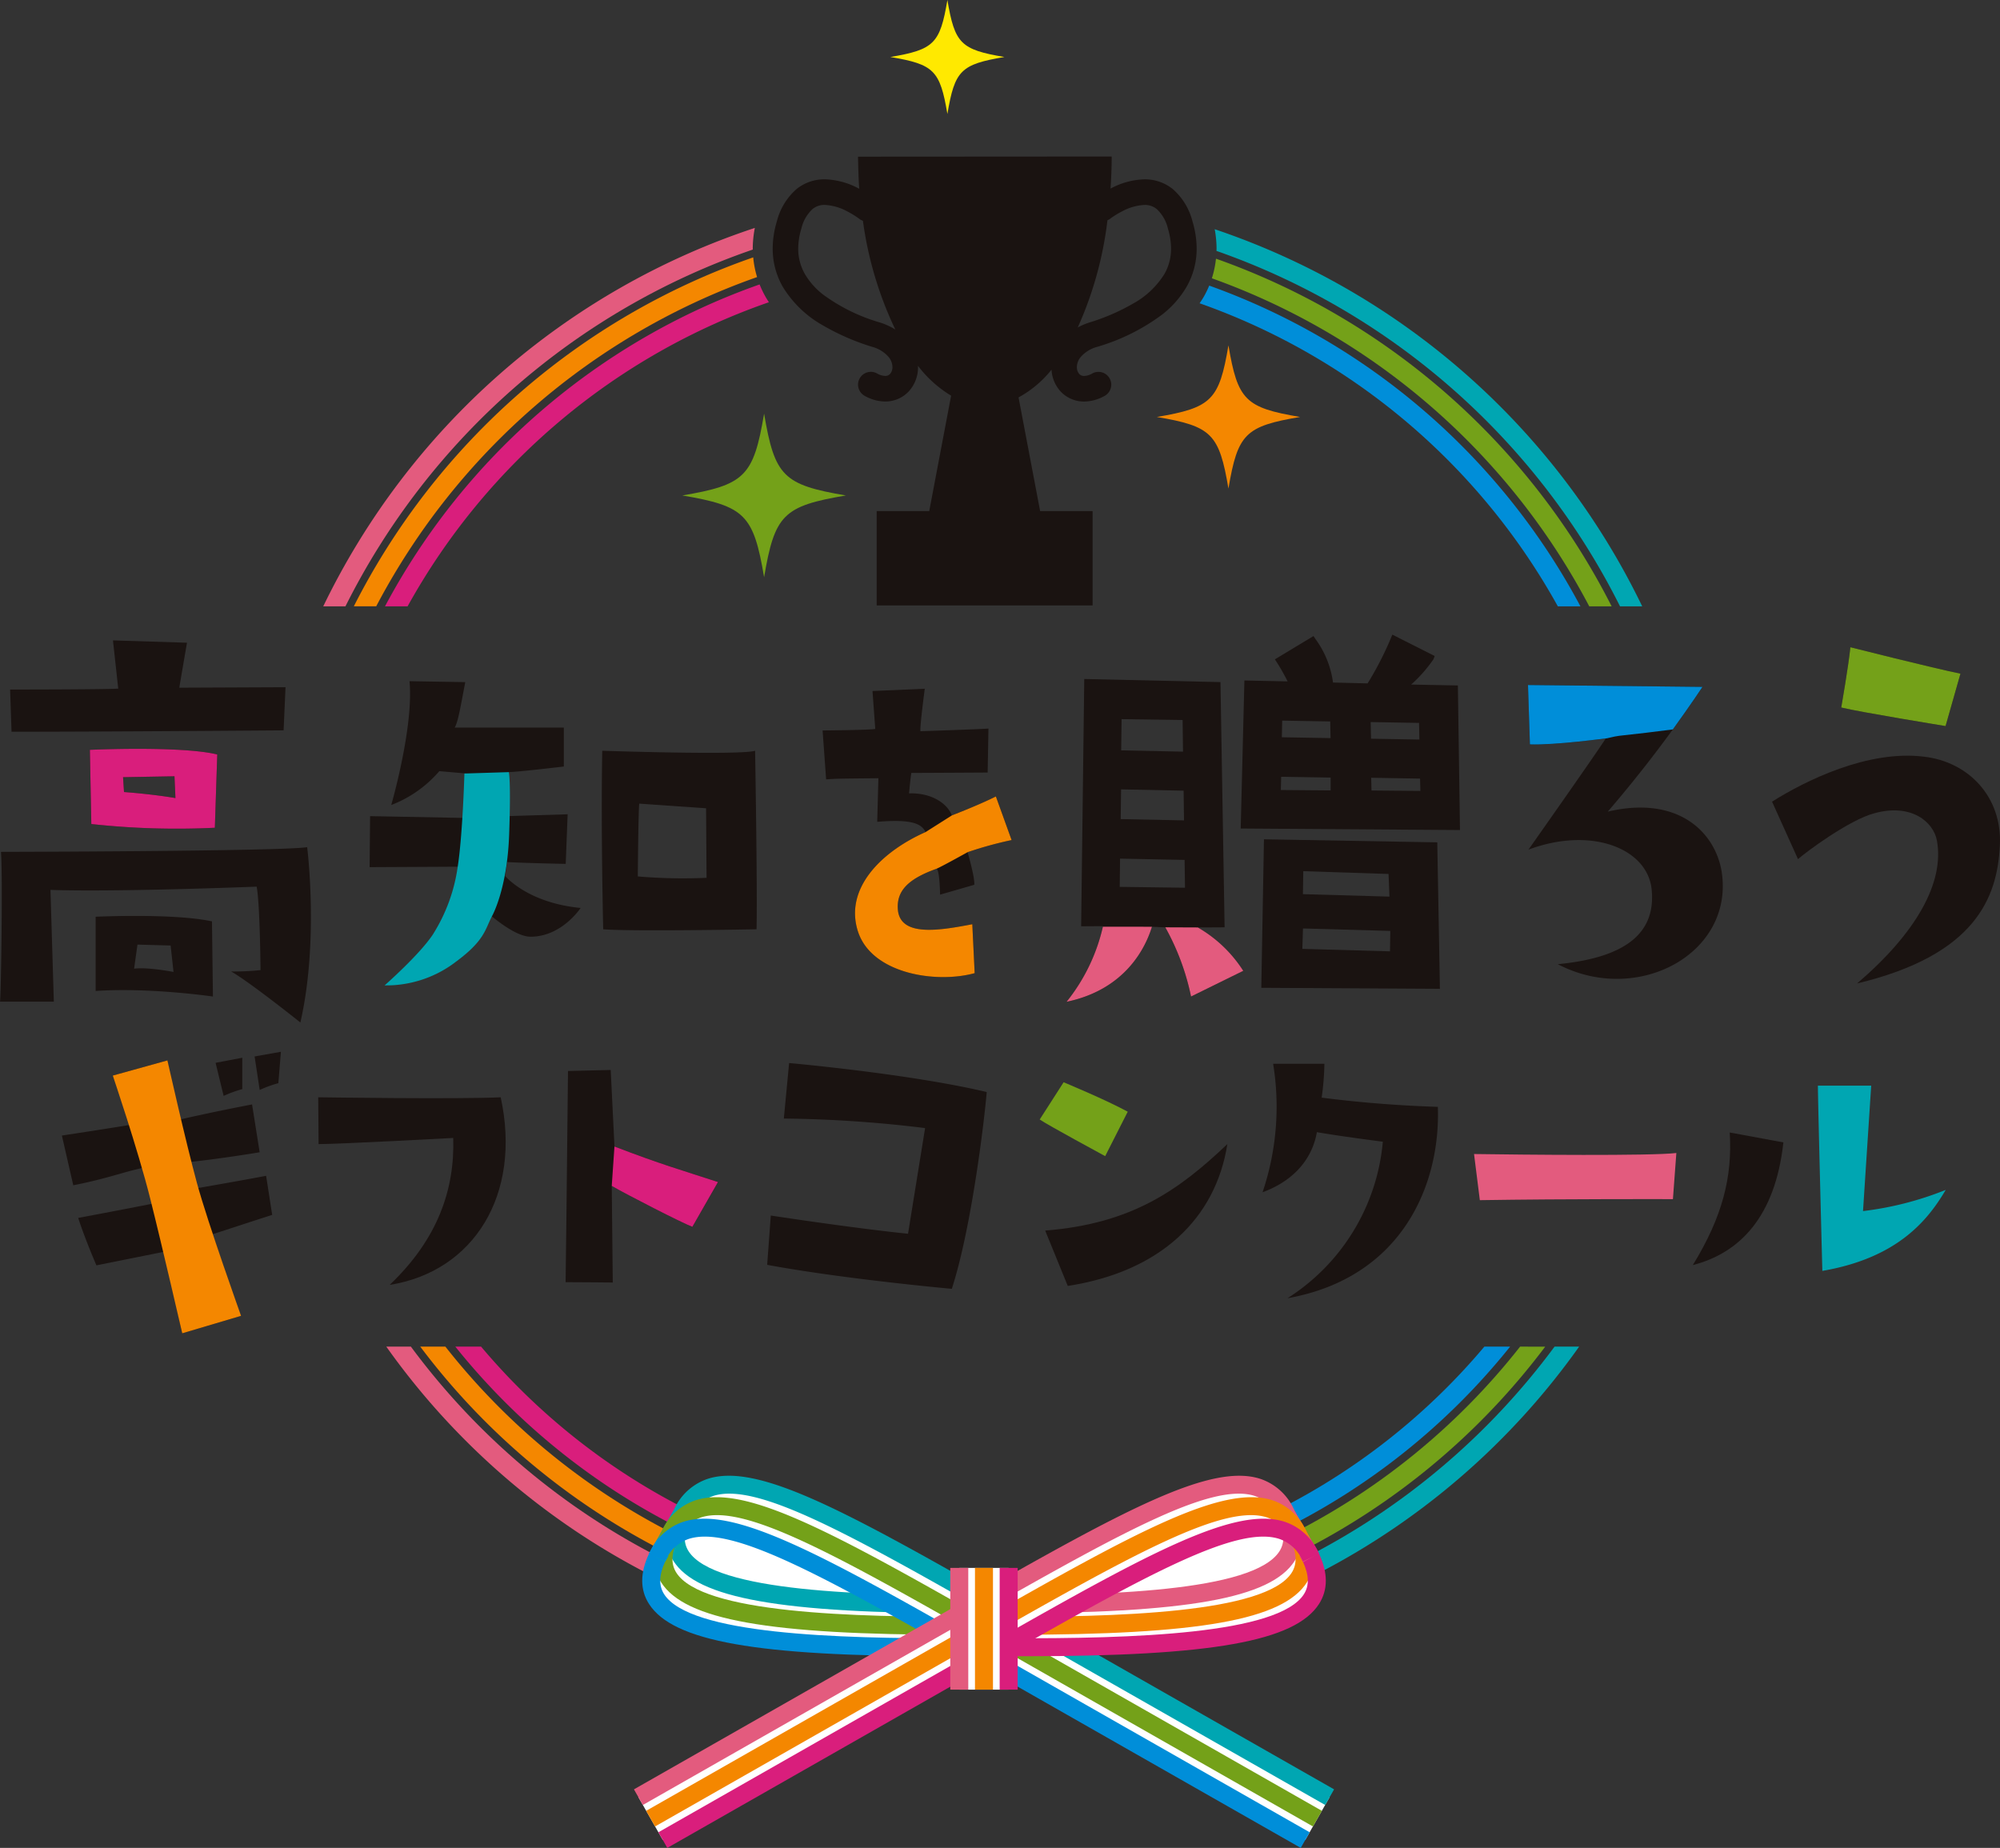 <svg id="Group_2218" data-name="Group 2218" xmlns="http://www.w3.org/2000/svg" xmlns:xlink="http://www.w3.org/1999/xlink" width="393.036" height="363.146" viewBox="0 0 393.036 363.146">
  <rect x="0" y="0" width="393.036" height="363.146" fill="#333333" stroke="none"/>
  <defs>
    <clipPath id="clip-path">
      <rect id="Rectangle_395" data-name="Rectangle 395" width="393.036" height="363.146" fill="none"/>
    </clipPath>
  </defs>
  <g id="Group_2215" data-name="Group 2215" clip-path="url(#clip-path)">
    <path id="Path_13685" data-name="Path 13685" d="M140.581,43.662a21.7,21.7,0,0,1,.41-4.053,144.542,144.542,0,0,0-84.815,74.365H60.54a140.643,140.643,0,0,1,80.047-70.109c0-.068-.006-.136-.006-.2" transform="translate(7.348 5.181)" fill="#e35b7e"/>
    <path id="Path_13686" data-name="Path 13686" d="M71.967,234.026H67.134a143.719,143.719,0,0,0,117.209,60.582V290.7A139.77,139.77,0,0,1,71.967,234.026" transform="translate(8.781 30.611)" fill="#e35b7e"/>
    <path id="Path_13687" data-name="Path 13687" d="M139.975,44.729A139.165,139.165,0,0,0,61.49,113.3h4.4a135.243,135.243,0,0,1,74.848-64.7,19.139,19.139,0,0,1-.759-3.872" transform="translate(8.043 5.851)" fill="#f48700"/>
    <path id="Path_13688" data-name="Path 13688" d="M77.964,234.026H73.035a138.281,138.281,0,0,0,110.534,55.2v-3.906a134.333,134.333,0,0,1-105.6-51.3" transform="translate(9.553 30.611)" fill="#f48700"/>
    <path id="Path_13689" data-name="Path 13689" d="M141.653,51.795a18.934,18.934,0,0,1-1.127-2.365,133.706,133.706,0,0,0-73.619,63.258h4.442a129.766,129.766,0,0,1,71-59.76c-.244-.373-.481-.749-.7-1.134" transform="translate(8.752 6.466)" fill="#d91e7c"/>
    <path id="Path_13690" data-name="Path 13690" d="M84.19,234.026H79.13a132.784,132.784,0,0,0,103.642,49.766v-3.906a128.832,128.832,0,0,1-98.581-45.86" transform="translate(10.35 30.611)" fill="#d91e7c"/>
    <path id="Path_13691" data-name="Path 13691" d="M211.1,39.834a21.527,21.527,0,0,1,.363,3.8c0,.155-.011.309-.015.464a140.653,140.653,0,0,1,79.3,69.845h4.363A144.563,144.563,0,0,0,211.1,39.834" transform="translate(27.612 5.21)" fill="#00a6b2"/>
    <path id="Path_13692" data-name="Path 13692" d="M283.159,234.026A139.767,139.767,0,0,1,170.784,290.7v3.907a143.717,143.717,0,0,0,117.208-60.582Z" transform="translate(22.339 30.611)" fill="#00a6b2"/>
    <path id="Path_13693" data-name="Path 13693" d="M211.411,44.956a19.163,19.163,0,0,1-.805,3.853,135.26,135.26,0,0,1,74.161,64.465h4.4a139.172,139.172,0,0,0-77.753-68.318" transform="translate(27.548 5.88)" fill="#74a119"/>
    <path id="Path_13694" data-name="Path 13694" d="M276.389,234.026a134.333,134.333,0,0,1-105.6,51.3v3.906a138.281,138.281,0,0,0,110.534-55.2Z" transform="translate(22.339 30.611)" fill="#74a119"/>
    <path id="Path_13695" data-name="Path 13695" d="M269.365,234.026a128.834,128.834,0,0,1-98.582,45.86v3.906a132.785,132.785,0,0,0,103.643-49.766Z" transform="translate(22.339 30.611)" fill="#008ed9"/>
    <path id="Path_13696" data-name="Path 13696" d="M36.788,209.689s10.74-1.865,14.1-2.536l1.194,7.684c-6.042,1.939-7.533,2.461-11.709,3.8,0,0,4.548,14.022,5.593,16.037L34.4,238.107c-1.641-6.936-1.674-10.4-3.314-16.072l-13.543,2.721s-2.238-5.146-3.581-9.323c0,0,8.8-1.641,14.769-2.834l-2.015-7.012c-3.878.821-7.234,2.163-13.723,3.432l-2.238-9.772s7.907-1.192,13.8-2.162l-3.8-9.621,10.742-2.984s1.93,10.587,2.08,11.706c0,0,5.975-1.414,14.552-3.054l1.492,9.4s-7.98,1.343-14.694,2.014Zm5.754-18.235-1.583-6.5,5.251-1v6.167a23.7,23.7,0,0,0-3.668,1.334m7.086-1.167-1-6.585,5.168-.917-.5,6.167a23.664,23.664,0,0,0-3.667,1.334" transform="translate(1.407 23.909)" fill="#1a1311"/>
    <path id="Path_13697" data-name="Path 13697" d="M69.339,227.563c9.4-8.932,12.828-18.736,12.492-28.877,0,0-22.363,1.209-26.46,1.209l-.068-9.2s27.534.4,35.861,0c4.165,19.14-5.3,34.25-21.826,36.869" transform="translate(7.234 24.943)" fill="#1a1311"/>
    <path id="Path_13698" data-name="Path 13698" d="M123.208,216.769c-2.014-.74-12.994-6.382-15.844-8.037l.2,18.983s-6.38-.067-9.268-.067c0,0,.268-20.685.47-41.5l8.394-.2.738,15.044c9.268,3.559,12.962,4.566,20.35,6.983Z" transform="translate(12.857 24.322)" fill="#1a1311"/>
    <path id="Path_13699" data-name="Path 13699" d="M106.846,199.246c9.268,3.559,12.962,4.566,20.349,6.984l-5.037,8.8c-2.015-.738-13-6.381-15.844-8.037" transform="translate(13.906 26.062)" fill="#d91e7c"/>
    <path id="Path_13700" data-name="Path 13700" d="M176.469,190.442c-.474,5.7-3.006,26.814-6.861,38.671,0,0-21.049-1.892-36.284-4.714l.71-9.689s15.922,2.444,26.972,3.581l3.353-20.767a245.5,245.5,0,0,0-27.76-1.875l1.037-10.907s23.7,2.1,38.833,5.7" transform="translate(17.439 24.165)" fill="#1a1311"/>
    <path id="Path_13701" data-name="Path 13701" d="M193.554,202.6s-11.322-6.126-12.867-7.2l4.7-7.321s8.3,3.439,12.6,5.79Z" transform="translate(23.634 24.602)" fill="#74a119"/>
    <path id="Path_13702" data-name="Path 13702" d="M181.638,215.82c17.058-1.342,26.325-7.991,35.8-16.99-2.283,14.573-13.1,25.05-31.363,27.871Z" transform="translate(23.759 26.008)" fill="#1a1311"/>
    <path id="Path_13703" data-name="Path 13703" d="M219.412,210.125a52.5,52.5,0,0,0,2.082-25.252h10.074a52.542,52.542,0,0,1-.538,6.649c8.866,1.142,16.656,1.611,22.834,1.814.537,15.244-6.984,33.579-29.549,37.608a40.711,40.711,0,0,0,18.736-30.758s-8.864-1.143-12.961-1.881c-.806,4.7-3.962,9.334-10.678,11.819" transform="translate(28.7 24.182)" fill="#1a1311"/>
    <path id="Path_13704" data-name="Path 13704" d="M256.167,200.576c9.2.135,34.72.4,39.758-.2l-.673,9.067s-20.617-.068-37.944.2Z" transform="translate(33.508 26.21)" fill="#e35b7e"/>
    <path id="Path_13705" data-name="Path 13705" d="M294.19,222.868c5.843-9.536,7.79-17.327,7.253-26.057l10.544,1.948c-1.611,14.707-8.663,21.758-17.8,24.109" transform="translate(38.481 25.744)" fill="#1a1311"/>
    <path id="Path_13706" data-name="Path 13706" d="M324.792,213.321a63.938,63.938,0,0,0,16.252-4.164c-3.492,5.91-9.4,13.365-24.244,15.916,0,0-.873-33.377-.873-36.4H326.4Z" transform="translate(41.324 24.679)" fill="#00a6b2"/>
    <path id="Path_13707" data-name="Path 13707" d="M81.614,154.836l-17.379.09.093-10.025,19.082.365-.189-8.748-5.291-.457a23.573,23.573,0,0,1-9.446,6.654s4.441-15.31,3.589-24.333l10.959.182c-.945,4.921-1.418,7.838-2.08,8.932H102.4v7.654s-9.164,1.093-10.864,1.093L91.25,144.9l11.9-.364-.379,9.751s-8.785-.182-11.524-.364l-.379,2.734s4.346,5.285,14.832,6.287c0,0-3.684,5.651-9.824,5.651-2.173,0-5.2-2-7.746-4.1,0,0-3.873,12.759-20.97,13.67,9.917-8.475,13.7-14.854,14.452-23.33m58.377-22.782s.473,27.521.284,35.084c0,0-24.37.457-30.134,0,0,0-.473-19.41-.189-35.084,0,0,27.2.911,30.039,0m-9.541,24.969-.094-13.669-13.131-.911c-.189,1.64-.283,14.307-.283,14.307a104.668,104.668,0,0,0,13.507.274" transform="translate(8.402 15.485)" fill="#1a1311"/>
    <path id="Path_13708" data-name="Path 13708" d="M180.1,149.429a74.609,74.609,0,0,0-8.651,2.385s1.468,4.993,1.314,6.407l-6.719,1.937s-.078-5.29-.772-5.066c-5.329,1.937-7.955,4.247-7.493,8.271.7,5.141,8.342,3.8,14.6,2.608l.464,9.612c-7.568,2.086-20.235.15-22.938-8.2-2.7-8.42,4.556-15.647,13.285-19.521-.773-1.565-2.472-2.609-9.5-2.013l.231-8.568c-8.109.075-8.109.075-10.272.223l-.694-9.612s9.346-.074,10.349-.3l-.541-7.451,10.272-.447s-1,7.524-.849,8.345c0,0,11.507-.373,13.362-.522l-.155,8.643s-12.511.075-14.983.075c-.078,0-.387,3.13-.464,4.025,4.17-.149,7.414,1.788,8.418,4.321,0,0,5.408-2.086,8.652-3.725Z" transform="translate(18.698 15.657)" fill="#1a1311"/>
    <path id="Path_13709" data-name="Path 13709" d="M303.61,155.772c2.456,16.039-16.53,26.336-32.211,18.135,14.264-1.367,19.365-6.743,18.42-14.945-1.038-7.928-12-12.121-24.181-7.564,0,0,13.225-18.774,15.208-21.872,0,0-10.013,1.367-14.924,1.185l-.378-11.664,34.288.364a252.923,252.923,0,0,1-18.608,24.515c13.98-3.28,21.158,4.192,22.386,11.846" transform="translate(34.734 15.572)" fill="#1a1311"/>
    <path id="Path_13710" data-name="Path 13710" d="M313.057,154.126l-5.1-11.3c6.518-4.1,18.8-10.207,29.849-8.839,8.785,1,15.4,7.929,14.924,17.406-.472,10.3-4.817,21.6-28.055,27.156,11.525-9.842,17.193-19.775,15.682-28.069-.662-3.645-5.007-7.381-12.281-5.376-4.912,1.276-13.509,7.654-15.019,9.022m29-26.154s-16.814-2.733-20.5-3.645c0,0,1.417-8.111,1.795-11.847,0,0,16.247,4.1,21.631,5.195Z" transform="translate(40.282 14.713)" fill="#1a1311"/>
    <path id="Path_13711" data-name="Path 13711" d="M219.718,145.858l-.521,29.186,35.1.2-.519-28.787Zm7.728,6.265,16.755.547.184,4.452-17.01-.483Zm-.185,15.268.128-4.011,17.159.483-.062,4.013Z" transform="translate(28.672 19.079)" fill="#1a1311"/>
    <path id="Path_13712" data-name="Path 13712" d="M258.295,120.281l-9.178-.18a27.7,27.7,0,0,0,4.386-4.978l.232-.636-8.322-4.2-.3.736a63.494,63.494,0,0,1-4.556,8.851l-6.8-.171a18.553,18.553,0,0,0-3.435-8.532l-.4-.6-7.585,4.576.418.643a40.7,40.7,0,0,1,2.08,3.691l-8.491-.18-.727,29.091,43.093.3Zm-34.526,6.907,9.438.165.068,3.271-9.574-.164Zm9.521,13.72-9.785-.083.063-2.6,9.721.164Zm7.868-13.434,9.507.164.067,3.271-9.505-.164Zm.164,13.445-.062-2.5,9.605.164.061,2.421Z" transform="translate(28.203 14.426)" fill="#1a1311"/>
    <path id="Path_13713" data-name="Path 13713" d="M211.146,166.826c2.8-.008,5.265-.028,5.265-.028l-.812-48.19L188.83,118l-.611,48.6s1.839-.018,4.3-.022a36.462,36.462,0,0,1-7.164,14.858c11.762-2.441,15.618-10.934,16.778-14.745.6.023,1.164.048,1.626.078.248.012.6.023,1,.031a47.693,47.693,0,0,1,5.059,13.6l10.26-5.046a25.905,25.905,0,0,0-8.935-8.527m-14.975-40.935,11.99.17.08,6.215-12.15-.252Zm-.1,13.8,12.29.254.078,5.839-12.446-.252Zm-.2,13.608,12.683.254.079,5.465L195.8,158.85Z" transform="translate(24.245 15.435)" fill="#1a1311"/>
    <path id="Path_13714" data-name="Path 13714" d="M60.363,151.924s2.349,18.417-1.335,34.457c0,0-9.91-7.927-13.595-10.023a51.366,51.366,0,0,0,5.764-.273s-.095-12.849-.757-16.4c0,0-27.678,1.093-40.523.638l.662,21.962H0c.188-.638.565-25.061.188-29.435,0,0,54.98-.1,60.176-.923M23.236,120.769,22.2,111.291l14.547.457s-1.322,7.654-1.511,8.839l20.875-.092-.378,8.474s-34.95.275-53.464.275l-.283-8.293s18.23,0,21.252-.182M17.663,132.8s17.948-.821,25.031.91l-.473,14.4a154.734,154.734,0,0,1-24.275-.729Zm23.993,33.717.189,14.763s-12.468-1.822-23.048-1.092V165.6s15.3-.728,22.859.911M24.181,138.175l.189,2.916c6.045.456,10.107,1.185,10.107,1.185l-.189-4.283ZM34.1,176.449l-.568-5.194-6.517-.183-.662,4.739c2.646-.364,7.746.638,7.746.638" transform="translate(0 14.557)" fill="#1a1311"/>
    <path id="Path_13715" data-name="Path 13715" d="M167.62,142.139s5.408-2.086,8.652-3.725l3.088,8.568a74.786,74.786,0,0,0-8.651,2.384s-5.483,3.055-6.178,3.279c-5.329,1.937-7.955,4.247-7.493,8.271.7,5.141,8.342,3.8,14.6,2.608l.464,9.612c-7.568,2.086-20.235.15-22.938-8.2-2.7-8.42,4.556-15.647,13.285-19.522Z" transform="translate(19.436 18.105)" fill="#f48700"/>
    <path id="Path_13716" data-name="Path 13716" d="M280.846,129.527c-.072.114,1.608-.394,2.612-.5,3.524-.373,7.037-.8,10.548-1.255,3.513-4.853,5.826-8.36,5.826-8.36l-34.288-.364.378,11.664c4.911.182,14.924-1.185,14.924-1.185" transform="translate(34.734 15.572)" fill="#008ed9"/>
    <path id="Path_13717" data-name="Path 13717" d="M340.483,127.972s-16.814-2.733-20.5-3.645c0,0,1.417-8.111,1.795-11.847,0,0,16.247,4.1,21.631,5.195Z" transform="translate(41.855 14.713)" fill="#74a119"/>
    <path id="Path_13718" data-name="Path 13718" d="M208.9,161.181a25.908,25.908,0,0,1,8.933,8.527l-10.26,5.047a47.729,47.729,0,0,0-5.058-13.6Z" transform="translate(26.49 21.079)" fill="#e35b7e"/>
    <path id="Path_13719" data-name="Path 13719" d="M202.134,161.058c-1.16,3.811-5.016,12.3-16.778,14.745a36.467,36.467,0,0,0,7.138-14.756Z" transform="translate(24.245 21.066)" fill="#e35b7e"/>
    <path id="Path_13720" data-name="Path 13720" d="M15.62,130.334l.284,14.581a154.732,154.732,0,0,0,24.275.729l.473-14.4c-7.083-1.731-25.031-.91-25.031-.91m6.707,8.292-.189-2.916,10.107-.182.189,4.283s-4.062-.729-10.107-1.185" transform="translate(2.043 17.023)" fill="#d91e7c"/>
    <path id="Path_13721" data-name="Path 13721" d="M82.525,134.457s-.348,12.178-1.325,18.368a33.512,33.512,0,0,1-4.9,13.3c-2.764,4.121-9.477,9.974-9.477,9.974A22.612,22.612,0,0,0,80.2,171.941c6.408-4.607,6.32-6.767,7.769-9.5,0,0,2.971-5.224,3.348-16.012s-.07-12.245-.07-12.245Z" transform="translate(8.741 17.552)" fill="#00a6b2"/>
    <path id="Path_13722" data-name="Path 13722" d="M159.137,273.9c0,6.457-9.716,11.691-21.7,11.691s-21.7-5.234-21.7-11.691,9.716-11.691,21.7-11.691,21.7,5.234,21.7,11.691" transform="translate(15.138 34.298)" fill="#fff"/>
    <path id="Path_13723" data-name="Path 13723" d="M232.5,273.9c0,6.457-9.716,11.691-21.7,11.691s-21.7-5.234-21.7-11.691,9.716-11.691,21.7-11.691,21.7,5.234,21.7,11.691" transform="translate(24.735 34.298)" fill="#fff"/>
    <path id="Path_13724" data-name="Path 13724" d="M114.324,271.679c-6.717,14.316,16.255,17.841,60.557,17.587l4.8-8.435c-44.3.253-67.272-3.274-60.557-17.589Z" transform="translate(14.803 34.433)" fill="#fff"/>
    <path id="Path_13725" data-name="Path 13725" d="M176.067,290.228l-3.072-1.75,3.293-5.78h-1.2c-36.853,0-53.2-2.942-57.9-10.288-1.769-2.765-1.771-6.072-.008-9.832l3.2,1.5c-1.23,2.625-1.3,4.727-.214,6.426,5.073,7.934,34.288,8.782,59.16,8.644l3.062-.017Z" transform="translate(15.155 34.346)" fill="#00a6b2"/>
    <path id="Path_13726" data-name="Path 13726" d="M172.947,286.429c-36.842,0-53.188-2.942-57.886-10.287-1.769-2.766-1.772-6.073-.008-9.833l3.2,1.5c-1.231,2.625-1.3,4.727-.215,6.426,5.074,7.934,34.279,8.781,59.16,8.644l.021,3.536c-1.452.008-2.88.012-4.273.012" transform="translate(14.877 34.834)" fill="#74a119"/>
    <path id="Path_13727" data-name="Path 13727" d="M170.823,291.147c-36.844,0-53.191-2.942-57.887-10.286-1.769-2.766-1.771-6.073-.007-9.832l.063-.125,4.806-8.435,3.072,1.749-4.77,8.374c-1.2,2.6-1.265,4.679-.188,6.365,5,7.823,33.5,8.772,58.143,8.647l4.3-7.547,3.072,1.75-5.31,9.32-1.02.007c-1.453.008-2.881.012-4.274.012" transform="translate(14.599 34.332)" fill="#008ed9"/>
    <path id="Path_13728" data-name="Path 13728" d="M234.3,325.018l-64.657-36.837,4.8-8.434,64.658,36.836" transform="translate(22.19 36.592)" fill="#fff"/>
    <line id="Line_87" data-name="Line 87" x2="64.659" y2="36.836" transform="translate(196.64 316.339)" fill="#e5dfdc"/>
    <rect id="Rectangle_385" data-name="Rectangle 385" width="3.536" height="74.416" transform="translate(195.765 317.875) rotate(-60.329)" fill="#00a6b2"/>
    <line id="Line_88" data-name="Line 88" x1="64.657" y1="36.837" transform="translate(191.837 324.773)" fill="#e5dfdc"/>
    <rect id="Rectangle_386" data-name="Rectangle 386" width="3.536" height="74.414" transform="translate(190.962 326.309) rotate(-60.329)" fill="#008ed9"/>
    <rect id="Rectangle_387" data-name="Rectangle 387" width="3.536" height="74.417" transform="translate(193.363 322.092) rotate(-60.327)" fill="#74a119"/>
    <path id="Path_13729" data-name="Path 13729" d="M176.9,291.022c-38.5-21.932-56.564-31.762-62.709-18.662l4.8-8.436c6.146-13.1,24.213-3.271,62.709,18.664Z" transform="translate(14.937 33.751)" fill="#fff"/>
    <path id="Path_13730" data-name="Path 13730" d="M178.614,292.1l-3.072-1.749,3.928-6.9c-28.959-16.486-45.834-25.631-54.032-23.027a7.612,7.612,0,0,0-4.665,4.452l-.064.124-4.8,8.437-3.072-1.752,4.772-8.376a11.175,11.175,0,0,1,6.764-6.256c9.776-3.1,26.74,6.167,58.388,24.2l1.536.875Z" transform="translate(14.759 33.547)" fill="#00a6b2"/>
    <path id="Path_13731" data-name="Path 13731" d="M178.513,288.057c-29.9-17.037-47.23-26.551-55.568-23.9a7.619,7.619,0,0,0-4.666,4.453l-1.573,3.234-3.179-1.546,1.562-3.213a11.181,11.181,0,0,1,6.787-6.3c9.768-3.1,26.74,6.169,58.387,24.2Z" transform="translate(14.85 34.034)" fill="#74a119"/>
    <path id="Path_13732" data-name="Path 13732" d="M177.746,292.662l-1.537-.874c-29.9-17.036-47.219-26.542-55.57-23.9a7.615,7.615,0,0,0-4.663,4.453l-3.2-1.5a11.2,11.2,0,0,1,6.8-6.321c9.6-3.05,26.185,5.867,56.853,23.323l3.928-6.9,3.072,1.749Z" transform="translate(14.751 34.523)" fill="#008ed9"/>
    <path id="Path_13733" data-name="Path 13733" d="M235.388,271.679c6.717,14.316-16.255,17.841-60.557,17.587l-4.8-8.435c44.3.253,67.272-3.274,60.557-17.589Z" transform="translate(22.24 34.433)" fill="#fff"/>
    <path id="Path_13734" data-name="Path 13734" d="M173.647,290.228l-6.32-11.094,3.062.017c24.861.145,54.087-.711,59.16-8.644,1.087-1.7,1.017-3.8-.214-6.426l3.2-1.5c1.763,3.76,1.761,7.068-.008,9.832-4.7,7.345-21.053,10.288-57.9,10.288h-1.2l3.293,5.78Z" transform="translate(21.887 34.346)" fill="#e35b7e"/>
    <path id="Path_13735" data-name="Path 13735" d="M176.415,286.429q-2.093,0-4.273-.012l.021-3.536c24.855.14,54.085-.71,59.159-8.644,1.086-1.7,1.017-3.8-.215-6.426l3.2-1.5c1.764,3.76,1.761,7.068-.007,9.833-4.7,7.343-21.049,10.287-57.886,10.287" transform="translate(22.517 34.834)" fill="#f48700"/>
    <path id="Path_13736" data-name="Path 13736" d="M179.272,291.147q-2.093,0-4.274-.012l-1.02-.007-5.31-9.32,3.072-1.75,4.3,7.547c24.657.119,53.138-.823,58.141-8.647,1.078-1.686,1.017-3.769-.188-6.365l-4.769-8.374,3.072-1.749,4.868,8.56c1.765,3.759,1.762,7.066-.006,9.832-4.7,7.343-21.049,10.286-57.887,10.286" transform="translate(22.062 34.332)" fill="#d91e7c"/>
    <path id="Path_13737" data-name="Path 13737" d="M115.749,325.018l64.657-36.837-4.8-8.434-64.658,36.836" transform="translate(14.512 36.592)" fill="#fff"/>
    <line id="Line_89" data-name="Line 89" x1="64.659" y2="36.836" transform="translate(125.455 316.339)" fill="#e5dfdc"/>
    <rect id="Rectangle_388" data-name="Rectangle 388" width="74.416" height="3.536" transform="translate(124.581 351.641) rotate(-29.672)" fill="#e35b7e"/>
    <line id="Line_90" data-name="Line 90" y1="36.837" x2="64.657" transform="translate(130.261 324.773)" fill="#e5dfdc"/>
    <rect id="Rectangle_389" data-name="Rectangle 389" width="74.414" height="3.536" transform="translate(129.386 360.074) rotate(-29.672)" fill="#d91e7c"/>
    <rect id="Rectangle_390" data-name="Rectangle 390" width="74.418" height="3.536" transform="translate(126.982 355.859) rotate(-29.672)" fill="#f48700"/>
    <path id="Path_13738" data-name="Path 13738" d="M172.927,291.022c38.5-21.932,56.564-31.762,62.709-18.662l-4.8-8.436c-6.146-13.1-24.213-3.271-62.709,18.664Z" transform="translate(21.991 33.751)" fill="#fff"/>
    <path id="Path_13739" data-name="Path 13739" d="M171.67,292.1l-5.678-9.969,1.536-.875c31.648-18.033,48.616-27.3,58.387-24.2a11.175,11.175,0,0,1,6.766,6.254l4.771,8.378-3.072,1.749-4.868-8.56a7.614,7.614,0,0,0-4.666-4.452c-8.195-2.608-25.074,6.541-54.031,23.027l3.928,6.9Z" transform="translate(21.712 33.547)" fill="#e35b7e"/>
    <path id="Path_13740" data-name="Path 13740" d="M171.225,288.057l-1.751-3.072c31.647-18.03,48.613-27.3,58.386-24.2a11.2,11.2,0,0,1,6.8,6.321l1.551,3.19-3.179,1.546-1.563-3.211a7.637,7.637,0,0,0-4.676-4.476c-8.341-2.64-25.667,6.865-55.567,23.9" transform="translate(22.168 34.035)" fill="#f48700"/>
    <path id="Path_13741" data-name="Path 13741" d="M172.444,292.662l-5.679-9.97,3.072-1.749,3.928,6.9c30.665-17.454,47.237-26.373,56.852-23.323a11.2,11.2,0,0,1,6.8,6.321l-3.2,1.5a7.617,7.617,0,0,0-4.665-4.453c-8.334-2.64-25.667,6.864-55.569,23.9Z" transform="translate(21.813 34.523)" fill="#d91e7c"/>
    <rect id="Rectangle_391" data-name="Rectangle 391" width="9.708" height="23.923" transform="translate(188.514 308.121)" fill="#fff"/>
    <rect id="Rectangle_392" data-name="Rectangle 392" width="3.536" height="23.923" transform="translate(191.601 308.121)" fill="#f48700"/>
    <rect id="Rectangle_393" data-name="Rectangle 393" width="3.536" height="23.923" transform="translate(186.747 308.121)" fill="#e35b7e"/>
    <rect id="Rectangle_394" data-name="Rectangle 394" width="3.536" height="23.923" transform="translate(196.454 308.121)" fill="#d91e7c"/>
    <path id="Path_13742" data-name="Path 13742" d="M210.365,49.632a18.861,18.861,0,0,1-1.037,2.135c-.258.456-.556.9-.855,1.339a129.78,129.78,0,0,1,70.4,59.557h4.442a133.72,133.72,0,0,0-72.954-63.031" transform="translate(27.269 6.492)" fill="#008ed9"/>
    <path id="Path_13743" data-name="Path 13743" d="M216.787,39.966a12.5,12.5,0,0,0-3.857-6.352,8.74,8.74,0,0,0-5.6-1.933,14.908,14.908,0,0,0-6.647,1.819c.13-2.066.221-4.157.221-6.3l-49.851.032c.041,1.968.09,4.406.243,6.309a15.044,15.044,0,0,0-6.741-1.864,8.738,8.738,0,0,0-5.6,1.933,12.489,12.489,0,0,0-3.857,6.352,18.749,18.749,0,0,0-.815,5.32,15.058,15.058,0,0,0,1.964,7.486,21.573,21.573,0,0,0,7.851,7.585,45.938,45.938,0,0,0,9.76,4.255,6.481,6.481,0,0,1,3.188,1.964,3.182,3.182,0,0,1,.771,2,2,2,0,0,1-.444,1.323,1.227,1.227,0,0,1-.989.421,3.385,3.385,0,0,1-1.58-.479,2.514,2.514,0,1,0-2.386,4.425,8.351,8.351,0,0,0,3.966,1.083,6.284,6.284,0,0,0,4.756-2.118,7,7,0,0,0,1.706-4.654c0-.084-.019-.168-.021-.252a23.4,23.4,0,0,0,6.524,5.876l-4.3,22.682H154.724v18.544h42.431V96.884H186.843L182.6,74.54a21.373,21.373,0,0,0,6.479-5.45,6.912,6.912,0,0,0,1.662,4.143,6.285,6.285,0,0,0,4.757,2.118,8.357,8.357,0,0,0,3.965-1.083,2.514,2.514,0,1,0-2.386-4.425,3.385,3.385,0,0,1-1.579.479,1.225,1.225,0,0,1-.991-.421,1.991,1.991,0,0,1-.444-1.323,3.169,3.169,0,0,1,.771-2,6.482,6.482,0,0,1,3.188-1.964A40.283,40.283,0,0,0,210.8,58.275a19.2,19.2,0,0,0,4.838-5.5,15.046,15.046,0,0,0,1.964-7.486,18.749,18.749,0,0,0-.815-5.32M155.366,59.817a35.446,35.446,0,0,1-11.16-5.476,14.228,14.228,0,0,1-3.593-4.046,9.97,9.97,0,0,1-1.312-5.008,13.6,13.6,0,0,1,.609-3.891,7.583,7.583,0,0,1,2.205-3.876,3.669,3.669,0,0,1,2.433-.809,10.519,10.519,0,0,1,4.582,1.373,18.082,18.082,0,0,1,1.667,1l.452.32.105.079.02.016h0a2.4,2.4,0,0,0,.643.326A72.04,72.04,0,0,0,158.382,61.2a13.181,13.181,0,0,0-3.016-1.381m55.893-9.522a16.64,16.64,0,0,1-6.068,5.756,40.992,40.992,0,0,1-8.682,3.767,13.347,13.347,0,0,0-2.274.972,71.916,71.916,0,0,0,5.837-21.074,2.579,2.579,0,0,0,.427-.217h0a16.513,16.513,0,0,1,2.374-1.485,10.341,10.341,0,0,1,4.452-1.3,3.669,3.669,0,0,1,2.433.809,7.588,7.588,0,0,1,2.205,3.876,13.68,13.68,0,0,1,.609,3.891,9.948,9.948,0,0,1-1.314,5.008" transform="translate(17.563 3.559)" fill="#1a1311"/>
    <path id="Path_13744" data-name="Path 13744" d="M150.724,87.963c-12.3,2.083-13.991,3.77-16.074,16.074-2.083-12.3-3.771-13.991-16.074-16.074,12.3-2.083,13.991-3.77,16.074-16.074,2.083,12.3,3.77,13.991,16.074,16.074" transform="translate(15.51 9.403)" fill="#74a119"/>
    <path id="Path_13745" data-name="Path 13745" d="M229.187,74.091c-10.772,1.823-12.249,3.3-14.073,14.073-1.823-10.772-3.3-12.25-14.072-14.073,10.771-1.823,12.249-3.3,14.072-14.073,1.824,10.772,3.3,12.25,14.073,14.073" transform="translate(26.297 7.851)" fill="#f48700"/>
    <path id="Path_13746" data-name="Path 13746" d="M177.141,11.2c-8.575,1.452-9.752,2.628-11.2,11.2-1.452-8.576-2.629-9.752-11.2-11.2,8.575-1.452,9.752-2.628,11.2-11.2,1.451,8.576,2.628,9.752,11.2,11.2" transform="translate(20.24 0)" fill="#ffe900"/>
    <path id="Path_13747" data-name="Path 13747" d="M19.6,187.267l10.74-2.984s3.572,15.932,5.809,24.135c2.161,7.922,8.661,26.063,8.661,26.063l-11.561,3.431s-3.856-16.781-6.3-26.512S19.6,187.267,19.6,187.267" transform="translate(2.563 24.105)" fill="#f48700"/>
  </g>
</svg>
